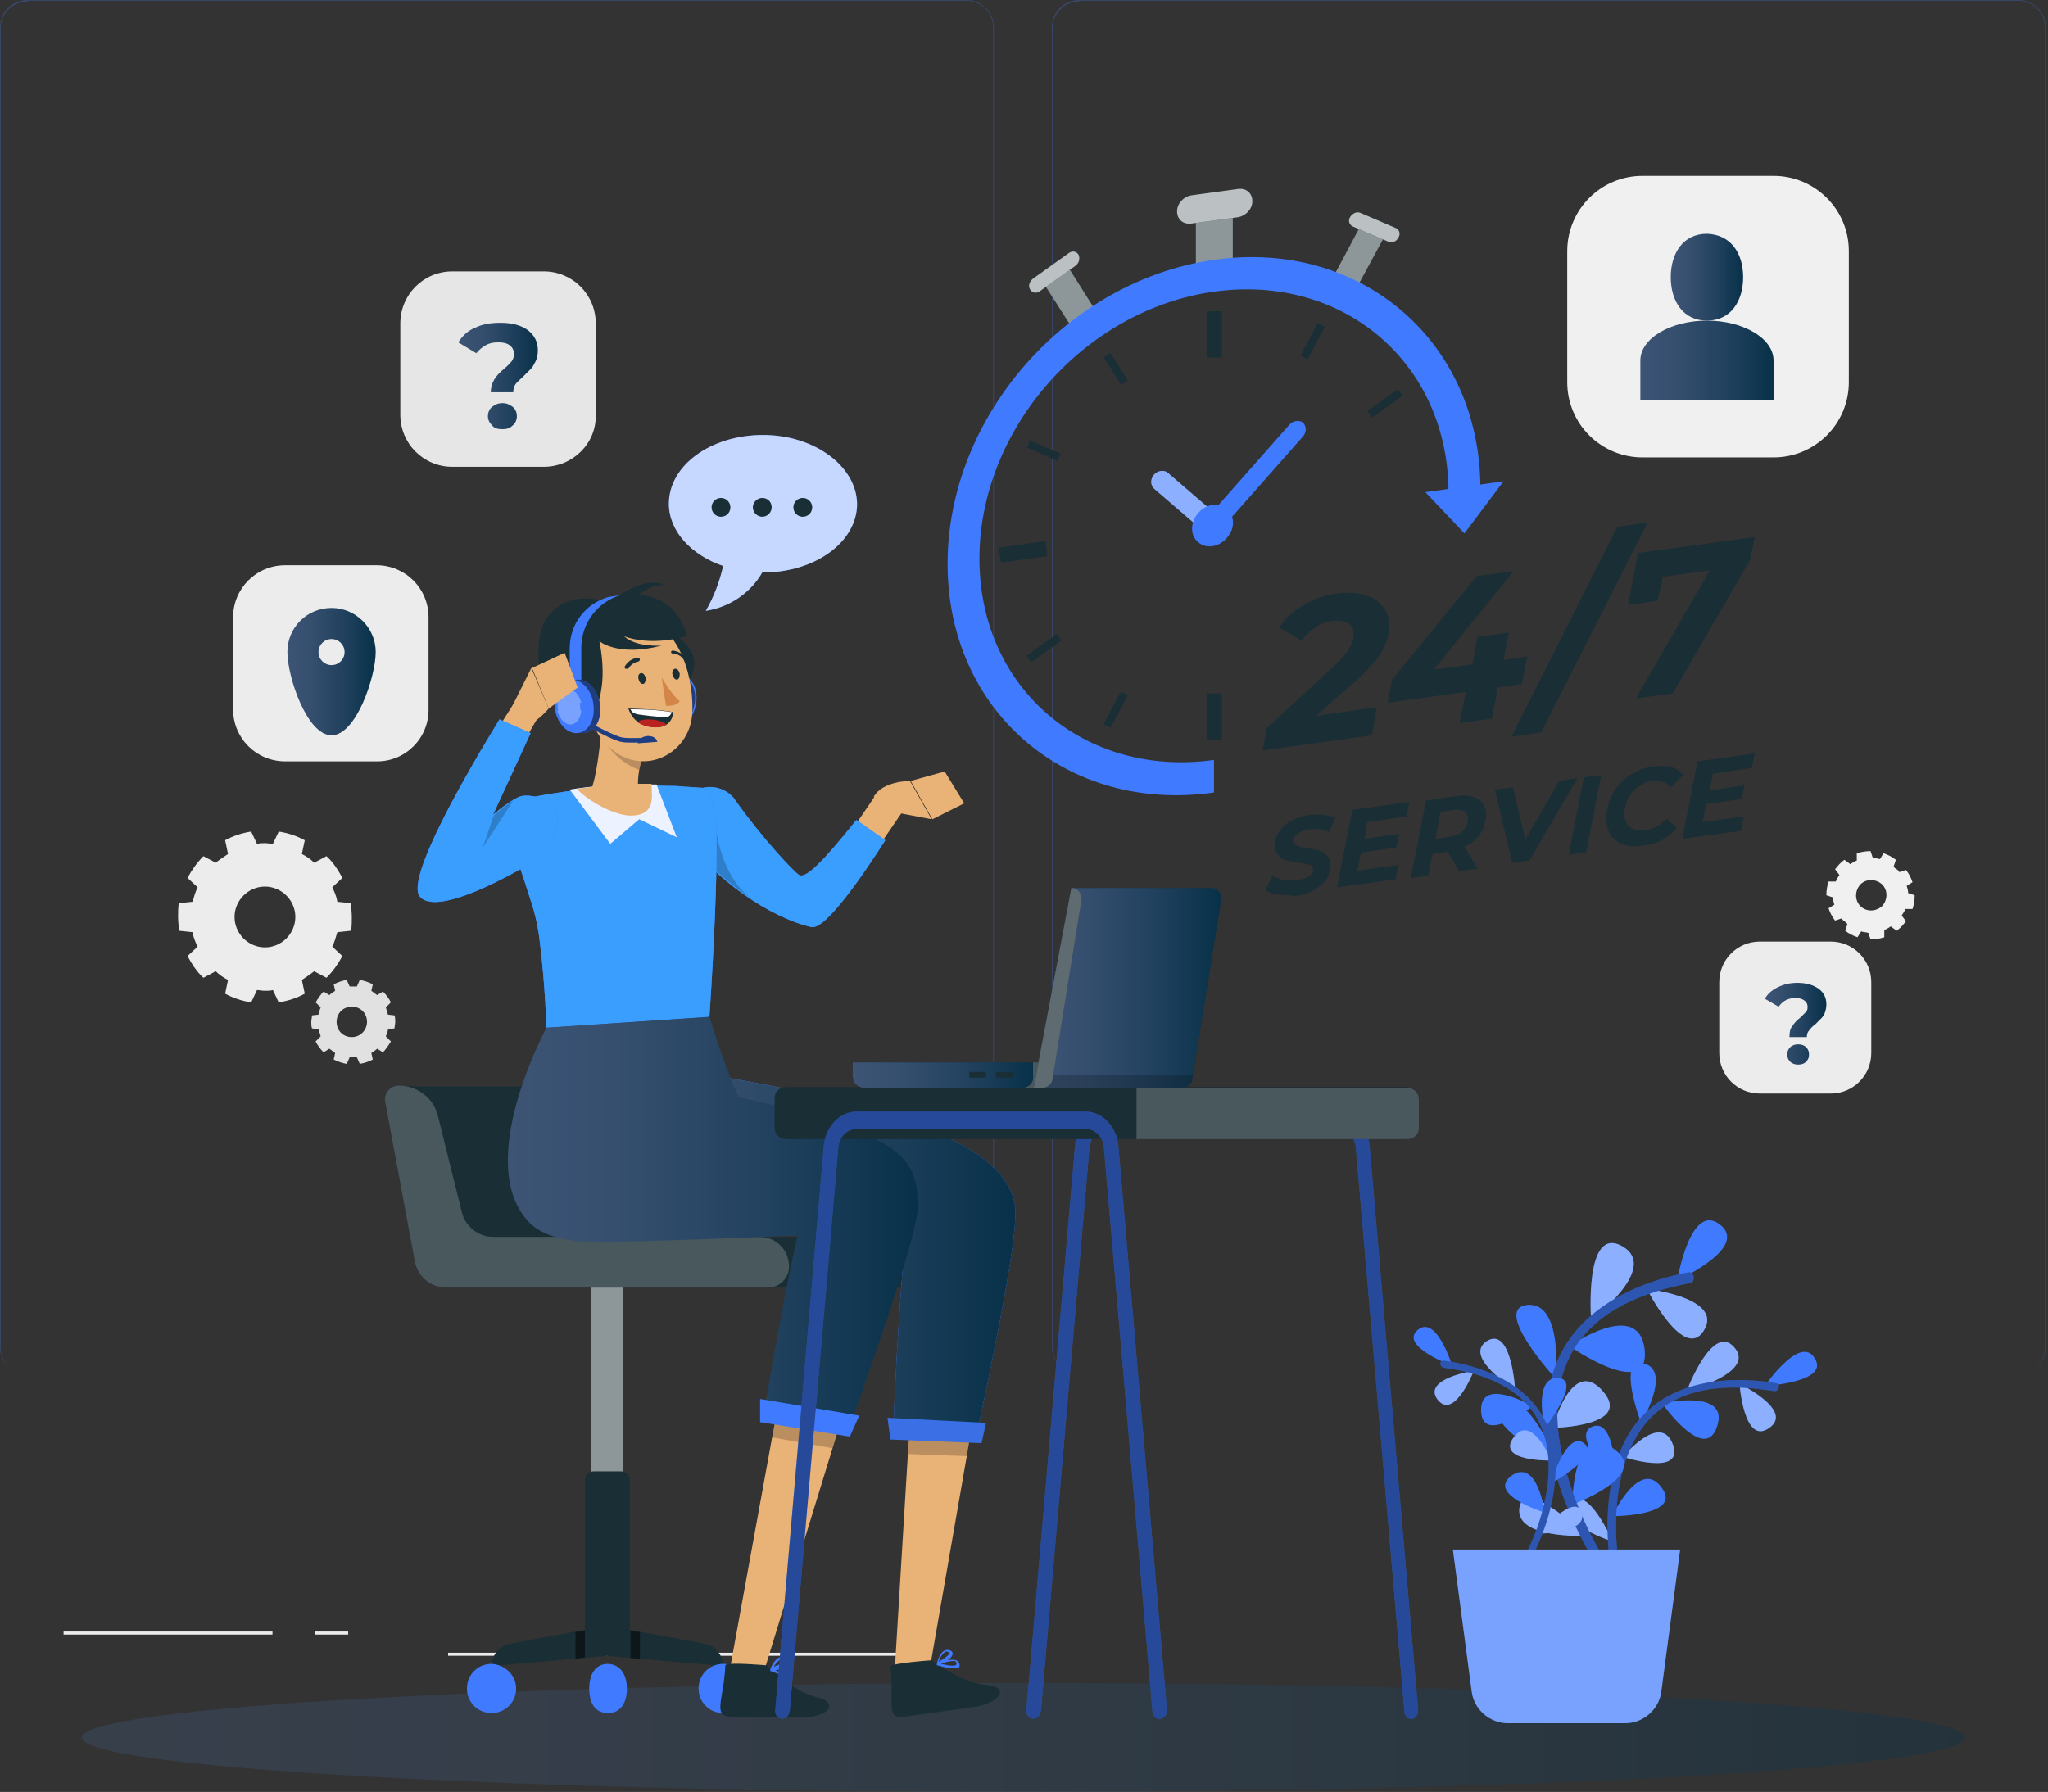 <svg width="697" height="610" viewBox="0 0 697 610" fill="none" xmlns="http://www.w3.org/2000/svg">
<rect x="0" y="0" width="697" height="610" fill="#333333" stroke="none"/>
<path d="M92.736 555.388H21.638V556.419H92.736V555.388Z" fill="#ECECEC"/>
<path d="M118.497 555.388H107.162V556.419H118.497V555.388Z" fill="#ECECEC"/>
<path d="M307.061 562.601H152.5V563.632H307.061V562.601Z" fill="#ECECEC"/>
<path opacity="0.3" d="M328.898 467.848H9.362C4.188 467.848 0 463.659 0 458.486V9.362C0 4.188 4.188 0 9.362 0H328.898C334.071 0 338.259 4.188 338.259 9.362V458.486C338.259 463.659 334.071 467.848 328.898 467.848ZM9.362 0.493C4.435 0.493 0.246 4.435 0.246 9.608V458.732C0.246 463.659 4.188 467.848 9.362 467.848H328.898C333.825 467.848 338.013 463.906 338.013 458.732V9.362C338.013 4.435 334.071 0.246 328.898 0.246H9.362V0.493Z" fill="#407BFF"/>
<path opacity="0.3" d="M686.866 467.848H367.331C362.157 467.848 357.969 463.659 357.969 458.486V9.362C357.969 4.188 362.157 0 367.331 0H686.866C692.04 0 696.228 4.188 696.228 9.362V458.486C696.228 463.659 692.04 467.848 686.866 467.848ZM367.331 0.493C362.403 0.493 358.215 4.435 358.215 9.608V458.732C358.215 463.659 362.157 467.848 367.331 467.848H686.866C691.794 467.848 695.982 463.906 695.982 458.732V9.362C695.982 4.435 692.04 0.246 686.866 0.246H367.331V0.493Z" fill="#407BFF"/>
<path d="M603.595 155.703H559.003C544.96 155.703 533.381 144.37 533.381 130.081V85.489C533.381 71.446 544.713 59.867 559.003 59.867H603.595C617.638 59.867 629.217 71.2 629.217 85.489V130.081C629.217 144.37 617.638 155.703 603.595 155.703Z" fill="#F0F0F0"/>
<path d="M593.247 94.358C593.247 102.488 589.059 109.14 580.929 109.14C572.799 109.14 568.611 102.488 568.611 94.358C568.611 86.228 572.799 79.576 580.929 79.576C589.059 79.823 593.247 86.228 593.247 94.358Z" fill="url(#paint0_linear_601_8635)"/>
<path d="M580.929 136.24H603.595V122.69C603.595 115.299 593.494 109.14 580.929 109.14C568.365 109.14 558.264 115.299 558.264 122.69V136.24H580.929Z" fill="url(#paint1_linear_601_8635)"/>
<path d="M185.02 158.906H153.978C144.123 158.906 136.24 151.022 136.24 141.168V110.126C136.24 100.271 144.123 92.387 153.978 92.387H185.02C194.875 92.387 202.758 100.271 202.758 110.126V141.168C203.005 151.022 194.875 158.906 185.02 158.906Z" fill="#E6E6E6"/>
<path d="M168.267 129.096C169.006 127.864 170.238 126.632 171.716 125.4C172.948 124.415 173.687 123.429 174.18 122.937C174.673 122.198 174.919 121.459 174.919 120.473C174.919 119.241 174.426 118.256 173.441 117.517C172.455 116.778 171.224 116.531 169.499 116.531C168.021 116.531 166.543 116.778 165.311 117.517C164.079 118.256 163.094 118.995 162.108 120.227L155.949 116.531C157.427 114.314 159.152 112.589 161.615 111.604C164.079 110.372 166.789 109.879 170.238 109.879C174.18 109.879 177.136 110.618 179.6 112.343C181.817 114.068 183.049 116.285 183.049 119.241C183.049 120.719 182.803 121.951 182.31 122.937C181.817 123.922 181.325 124.908 180.586 125.647C179.846 126.386 179.107 127.125 178.122 128.11C176.89 129.342 175.905 130.081 175.412 130.82C174.919 131.56 174.673 132.545 174.673 133.53H167.035C167.035 131.806 167.528 130.328 168.267 129.096ZM167.528 144.863C166.543 143.878 166.05 142.892 166.05 141.661C166.05 140.429 166.543 139.197 167.528 138.458C168.514 137.719 169.499 137.226 170.977 137.226C172.455 137.226 173.441 137.719 174.426 138.458C175.412 139.197 175.905 140.429 175.905 141.661C175.905 142.892 175.412 144.124 174.426 144.863C173.441 145.849 172.455 146.095 170.977 146.095C169.499 146.095 168.267 145.849 167.528 144.863Z" fill="url(#paint2_linear_601_8635)"/>
<path d="M623.057 372.258H598.914C591.276 372.258 585.117 366.099 585.117 358.462V334.318C585.117 326.681 591.276 320.521 598.914 320.521H623.057C630.695 320.521 636.854 326.681 636.854 334.318V358.462C636.854 366.099 630.695 372.258 623.057 372.258Z" fill="#ECECEC"/>
<path d="M610 349.346C610.493 348.361 611.478 347.375 612.71 346.39C613.449 345.651 614.188 344.912 614.681 344.419C615.174 343.926 615.174 343.187 615.174 342.694C615.174 341.709 614.681 340.97 613.942 340.477C613.203 339.984 612.217 339.738 610.986 339.738C609.754 339.738 608.768 339.984 607.783 340.477C606.797 340.97 606.058 341.709 605.319 342.694L600.638 339.984C601.624 338.26 603.102 337.028 605.073 336.042C607.044 335.057 609.261 334.564 611.725 334.564C614.681 334.564 617.145 335.303 618.869 336.535C620.594 337.767 621.579 339.492 621.579 341.955C621.579 342.941 621.333 343.926 621.087 344.665C620.84 345.404 620.347 346.143 619.855 346.636C619.362 347.129 618.623 347.868 617.884 348.607C616.898 349.346 616.159 350.085 615.666 350.824C615.174 351.317 614.927 352.056 614.927 353.042H609.015C609.015 351.317 609.261 350.085 610 349.346ZM609.261 361.418C608.522 360.679 608.275 359.94 608.275 358.954C608.275 357.969 608.522 357.23 609.261 356.491C610 355.752 610.986 355.505 611.971 355.505C612.956 355.505 613.942 355.752 614.681 356.491C615.42 357.23 615.666 357.969 615.666 358.954C615.666 359.94 615.42 360.679 614.681 361.418C613.942 362.157 612.956 362.403 611.971 362.403C610.986 362.403 610 362.157 609.261 361.418Z" fill="url(#paint3_linear_601_8635)"/>
<path d="M128.356 259.177H97.068C87.213 259.177 79.329 251.293 79.329 241.438V210.15C79.329 200.295 87.213 192.412 97.068 192.412H128.11C137.964 192.412 145.848 200.295 145.848 210.15V241.192C146.094 251.047 138.211 259.177 128.356 259.177Z" fill="#ECECEC"/>
<path d="M112.835 206.947C104.458 206.947 97.807 213.599 97.807 221.975C97.807 230.351 104.458 250.307 112.835 250.307C121.211 250.307 127.863 230.351 127.863 221.975C127.863 213.599 120.965 206.947 112.835 206.947ZM112.835 226.41C110.371 226.41 108.4 224.439 108.4 221.975C108.4 219.511 110.371 217.54 112.835 217.54C115.299 217.54 117.269 219.511 117.269 221.975C117.269 224.439 115.299 226.41 112.835 226.41Z" fill="url(#paint4_linear_601_8635)"/>
<path d="M119.487 316.826C119.733 315.348 119.733 313.87 119.733 312.145C119.733 310.667 119.487 308.942 119.487 307.464L114.806 306.971C114.56 305.247 113.821 303.522 113.082 302.044L116.531 298.841C115.052 296.131 113.328 293.421 111.111 291.45L106.922 293.668C105.691 292.436 104.212 291.45 102.734 290.711L103.72 286.03C101.01 284.552 98.053 283.567 94.85 283.074L92.88 287.262C92.141 287.262 91.155 287.016 90.169 287.016C89.184 287.016 88.445 287.016 87.46 287.262L85.489 283.074C82.286 283.567 79.329 284.552 76.62 286.03L77.605 290.711C76.127 291.697 74.648 292.682 73.417 293.668L69.228 291.45C67.011 293.668 65.287 296.131 63.809 298.841L67.258 302.044C66.519 303.522 66.026 305.247 65.533 306.971L60.852 307.464C60.606 308.942 60.606 310.421 60.606 312.145C60.606 313.623 60.852 315.348 60.852 316.826L65.533 317.319C65.779 319.043 66.519 320.768 67.258 322.246L63.809 325.449C65.287 328.159 67.011 330.869 69.228 332.84L73.417 330.622C74.648 331.854 76.127 332.84 77.605 333.579L76.62 338.26C79.329 339.738 82.286 340.723 85.489 341.216L87.46 337.028C88.199 337.028 89.184 337.274 90.169 337.274C91.155 337.274 91.894 337.274 92.88 337.028L94.85 341.216C98.053 340.723 101.01 339.738 103.72 338.26L102.734 333.579C104.212 332.593 105.691 331.608 106.922 330.622L111.111 332.84C113.328 330.622 115.052 328.159 116.531 325.449L113.082 322.246C113.821 320.768 114.313 319.043 114.806 317.319L119.487 316.826ZM90.169 322.492C84.503 322.492 79.822 317.811 79.822 312.145C79.822 306.479 84.503 301.798 90.169 301.798C95.836 301.798 100.517 306.479 100.517 312.145C100.517 317.811 95.836 322.492 90.169 322.492Z" fill="#ECECEC"/>
<path d="M134.269 350.085C134.269 349.346 134.515 348.607 134.515 347.868C134.515 347.129 134.515 346.39 134.269 345.651L132.052 345.404C131.805 344.665 131.559 343.68 131.313 342.941L133.037 341.216C132.298 339.738 131.313 338.506 130.327 337.521L128.356 338.753C127.617 338.26 127.124 337.767 126.385 337.274L126.878 335.057C125.4 334.318 123.922 333.825 122.443 333.579L121.458 335.796C120.965 335.796 120.719 335.796 120.226 335.796C119.733 335.796 119.241 335.796 118.994 335.796L118.009 333.579C116.531 333.825 115.053 334.318 113.574 335.057L114.067 337.274C113.328 337.767 112.589 338.26 112.096 338.753L110.125 337.521C109.14 338.506 108.154 339.984 107.415 341.216L109.14 342.941C108.893 343.68 108.401 344.665 108.401 345.404L106.183 345.651C106.183 346.39 105.937 347.129 105.937 347.868C105.937 348.607 105.937 349.346 106.183 350.085L108.401 350.332C108.647 351.071 108.893 352.056 109.14 352.795L107.415 354.52C108.154 355.998 109.14 357.23 110.125 358.215L112.096 356.984C112.835 357.476 113.328 357.969 114.067 358.462L113.574 360.679C115.053 361.418 116.531 361.911 118.009 362.157L118.994 359.94C119.487 359.94 119.733 359.94 120.226 359.94C120.719 359.94 121.212 359.94 121.458 359.94L122.443 362.157C123.922 361.911 125.4 361.418 126.878 360.679L126.385 358.462C127.124 357.969 127.864 357.476 128.356 356.984L130.327 358.215C131.313 357.23 132.298 355.752 133.037 354.52L131.313 352.795C131.559 352.056 132.052 351.071 132.052 350.332L134.269 350.085ZM119.733 353.042C116.777 353.042 114.56 350.824 114.56 347.868C114.56 344.912 116.777 342.694 119.733 342.694C122.69 342.694 124.907 344.912 124.907 347.868C124.907 350.578 122.69 353.042 119.733 353.042Z" fill="#E1E1E1"/>
<path d="M645.477 316.826C646.216 316.333 646.708 315.841 647.201 315.348C647.694 314.855 648.187 314.116 648.679 313.623L647.201 311.652C647.694 310.913 648.187 310.174 648.433 309.435H650.897C651.389 307.957 651.636 306.479 651.636 304.754L649.418 304.015C649.418 303.276 649.172 302.29 648.926 301.551L650.897 300.32C650.404 298.841 649.665 297.363 648.679 296.131L646.462 296.87C646.216 296.624 645.969 296.131 645.477 295.885C644.984 295.639 644.737 295.392 644.491 294.899L645.23 292.682C643.998 291.697 642.52 290.958 641.042 290.465L639.81 292.436C639.071 292.189 638.086 292.189 637.347 291.943L636.607 289.726C635.129 289.726 633.405 289.972 631.926 290.465V292.929C631.187 293.175 630.448 293.668 629.709 294.16L627.738 292.682C626.999 293.175 626.506 293.668 626.014 294.16C625.521 294.653 625.028 295.392 624.535 295.885L626.014 297.856C625.521 298.595 625.028 299.334 624.782 300.073H622.318C621.825 301.551 621.579 303.03 621.579 304.754L623.796 305.493C623.796 306.232 624.043 307.218 624.289 307.957L622.318 309.189C622.811 310.667 623.55 312.145 624.535 313.377L626.753 312.638C626.999 312.884 627.246 313.377 627.738 313.623C627.985 313.87 628.477 314.116 628.724 314.609L627.985 316.826C629.216 317.811 630.695 318.551 632.173 319.043L633.405 317.072C634.144 317.319 635.129 317.319 635.868 317.565L636.607 319.782C638.086 319.782 639.81 319.536 641.288 319.043V316.58C642.027 316.333 642.767 315.841 643.506 315.348L645.477 316.826ZM633.158 308.45C631.187 306.479 631.187 303.276 633.158 301.059C635.129 299.088 638.332 299.088 640.549 301.059C642.52 303.03 642.52 306.232 640.549 308.45C638.332 310.421 635.129 310.421 633.158 308.45Z" fill="#F0F0F0"/>
<path d="M348.277 610C525.26 610 668.733 601.696 668.733 591.453C668.733 581.209 525.26 572.905 348.277 572.905C171.294 572.905 27.821 581.209 27.821 591.453C27.821 601.696 171.294 610 348.277 610Z" fill="url(#paint5_linear_601_8635)" fill-opacity="0.36"/>
<path d="M406.995 97.314V71.446L419.56 69.721V95.59L406.995 97.314Z" fill="#1A2E35"/>
<path d="M364.867 111.604L355.258 96.575L363.388 90.663L372.997 105.937L364.867 111.604Z" fill="#1A2E35"/>
<path d="M453.558 94.605L463.166 76.62L471.296 80.315L461.688 98.054L453.558 94.605Z" fill="#1A2E35"/>
<g opacity="0.5">
<path d="M406.995 97.314V71.446L419.56 69.721V95.59L406.995 97.314Z" fill="white"/>
<path d="M364.867 111.604L355.258 96.575L363.388 90.663L372.997 105.937L364.867 111.604Z" fill="white"/>
<path d="M453.558 94.605L463.166 76.62L471.296 80.315L461.688 98.054L453.558 94.605Z" fill="white"/>
</g>
<path d="M421.531 73.91L405.271 76.127C402.561 76.373 400.59 74.649 400.59 71.939C400.59 69.229 402.807 67.011 405.271 66.519L421.531 64.301C424.241 64.055 426.212 65.78 426.212 68.49C426.212 71.2 423.995 73.417 421.531 73.91Z" fill="#1A2E35"/>
<path d="M366.099 90.416L354.027 99.039C352.795 100.024 351.317 99.778 350.578 98.546C349.839 97.314 350.331 95.836 351.563 94.85L363.635 86.228C364.867 85.242 366.345 85.489 367.084 86.72C367.577 87.952 367.331 89.43 366.099 90.416Z" fill="#1A2E35"/>
<path d="M472.528 82.286L460.456 77.112C459.224 76.62 458.732 75.141 459.471 73.91C460.21 72.678 461.688 71.939 462.92 72.431L474.992 77.605C476.224 78.098 476.716 79.576 475.977 80.808C475.238 82.286 473.76 82.779 472.528 82.286Z" fill="#1A2E35"/>
<path opacity="0.7" d="M421.531 73.91L405.271 76.127C402.561 76.373 400.59 74.649 400.59 71.939C400.59 69.229 402.807 67.011 405.271 66.519L421.531 64.301C424.241 64.055 426.212 65.78 426.212 68.49C426.212 71.2 423.995 73.417 421.531 73.91Z" fill="white"/>
<path opacity="0.7" d="M366.099 90.416L354.027 99.039C352.795 100.024 351.317 99.778 350.578 98.546C349.839 97.314 350.331 95.836 351.563 94.85L363.635 86.228C364.867 85.242 366.345 85.489 367.084 86.72C367.577 87.952 367.331 89.43 366.099 90.416Z" fill="white"/>
<path opacity="0.7" d="M472.528 82.286L460.456 77.112C459.224 76.62 458.732 75.141 459.471 73.91C460.21 72.678 461.688 71.939 462.92 72.431L474.992 77.605C476.224 78.098 476.716 79.576 475.977 80.808C475.238 82.286 473.76 82.779 472.528 82.286Z" fill="white"/>
<path d="M413.155 258.683C369.055 264.843 333.332 234.293 333.332 190.194C333.332 146.094 369.055 105.444 413.155 99.285C457.254 93.126 492.977 123.675 492.977 167.775L503.817 166.296C503.817 116.284 463.167 81.3 413.155 88.445C363.142 95.59 322.492 141.66 322.492 191.918C322.492 242.177 363.142 276.914 413.155 269.77V258.683Z" fill="#407BFF"/>
<path d="M381.482 235.407L375.564 246.49L377.954 247.766L383.872 236.683L381.482 235.407Z" fill="#1A2E35"/>
<path d="M448.495 109.972L442.577 121.055L444.968 122.332L450.886 111.248L448.495 109.972Z" fill="#1A2E35"/>
<path d="M350.609 149.919L349.525 152.402L359.91 156.939L360.995 154.455L350.609 149.919Z" fill="#1A2E35"/>
<path d="M377.921 120.137L375.626 121.579L381.524 130.965L383.819 129.524L377.921 120.137Z" fill="#1A2E35"/>
<path d="M359.735 215.795L349.326 223.263L350.906 225.465L361.315 217.997L359.735 215.795Z" fill="#1A2E35"/>
<path d="M475.774 132.48L465.365 139.949L466.945 142.151L477.354 134.682L475.774 132.48Z" fill="#1A2E35"/>
<path d="M355.796 184.187L339.938 186.417L340.658 191.54L356.517 189.311L355.796 184.187Z" fill="#1A2E35"/>
<path d="M415.865 105.937H410.691V121.704H415.865V105.937Z" fill="#1A2E35"/>
<path d="M415.865 236.018H410.691V251.785H415.865V236.018Z" fill="#1A2E35"/>
<path d="M392.706 161.616C391.475 163.094 391.475 165.065 392.706 166.297L410.445 181.571L415.126 176.151L397.387 160.877C396.155 159.891 393.938 160.138 392.706 161.616Z" fill="#407BFF"/>
<path opacity="0.4" d="M392.706 161.616C391.475 163.094 391.475 165.065 392.706 166.297L410.445 181.571L415.126 176.151L397.387 160.877C396.155 159.891 393.938 160.138 392.706 161.616Z" fill="white"/>
<path d="M511.701 163.833L498.397 181.571L485.093 167.528L511.701 163.833Z" fill="#407BFF"/>
<path d="M447.892 243.655L468.587 240.699L466.862 250.307L429.661 255.481L431.139 247.843L453.559 227.149C456.269 224.685 458.24 222.468 459.225 220.743C460.21 219.019 460.703 217.541 460.703 215.816C460.703 214.091 459.964 212.86 458.732 212.121C457.5 211.381 455.776 211.135 453.312 211.381C451.341 211.628 449.37 212.367 447.646 213.599C445.921 214.831 444.197 216.309 442.965 218.033L435.328 213.599C437.298 210.642 440.009 207.932 443.704 205.961C447.153 203.744 451.095 202.512 455.283 202.02C458.732 201.527 461.689 201.773 464.399 202.512C467.109 203.251 469.08 204.483 470.558 206.454C472.036 208.179 472.775 210.396 472.775 212.86C472.775 215.816 472.036 218.772 470.311 221.729C468.587 224.685 465.63 227.888 461.442 231.83L447.892 243.655Z" fill="#1A2E35"/>
<path d="M517.86 232.815L509.73 234.047L507.759 244.64L496.672 246.119L498.89 235.525L472.282 239.22L473.76 231.337L502.585 196.106L515.15 194.382L488.05 227.888L501.107 226.163L502.832 216.801L513.425 215.323L511.701 224.685L519.831 223.453L517.86 232.815Z" fill="#1A2E35"/>
<path d="M550.38 179.354L560.727 177.875L524.512 249.321L514.411 250.8L550.38 179.354Z" fill="#1A2E35"/>
<path d="M597.189 182.803L595.711 190.44L569.35 236.018L556.785 237.742L581.915 194.136L565.901 196.353L564.176 204.483L554.075 205.961L557.525 188.223L597.189 182.803Z" fill="#1A2E35"/>
<path d="M435.081 304.507C433.11 304.261 431.632 303.768 430.647 303.029L433.11 298.102C434.342 298.841 435.574 299.334 437.052 299.58C438.53 299.826 440.009 299.826 441.487 299.58C443.211 299.334 444.443 298.841 445.429 298.348C446.414 297.609 446.907 296.87 446.907 295.885C446.907 295.145 446.414 294.653 445.675 294.406C444.936 294.16 443.704 293.914 441.98 293.667C440.255 293.421 439.023 293.175 437.791 292.928C436.806 292.682 435.82 292.189 435.081 291.204C434.342 290.465 433.849 289.233 433.849 287.755C433.849 286.03 434.342 284.305 435.328 283.074C436.313 281.595 437.545 280.364 439.516 279.378C441.24 278.393 443.458 277.654 445.675 277.407C447.4 277.161 449.124 277.161 450.602 277.407C452.08 277.654 453.559 277.9 454.544 278.393L452.327 283.32C451.341 282.827 450.356 282.334 449.124 282.334C447.892 282.088 446.66 282.088 445.429 282.334C443.704 282.581 442.472 283.074 441.487 283.813C440.501 284.552 440.009 285.291 440.009 286.276C440.009 286.769 440.255 287.262 440.748 287.508C441.24 287.755 441.733 288.001 442.226 288.247C442.965 288.494 443.704 288.494 444.936 288.74C446.66 288.986 447.892 289.233 448.878 289.479C449.863 289.725 450.849 290.218 451.588 291.204C452.327 291.943 452.82 293.175 452.82 294.406C452.82 296.131 452.327 297.856 451.341 299.334C450.356 300.812 448.878 302.044 447.153 303.029C445.429 304.015 443.211 304.754 440.994 305C438.777 304.754 437.052 304.754 435.081 304.507Z" fill="#1A2E35"/>
<path d="M465.384 279.871L464.399 285.538L476.224 283.813L475.239 288.494L463.167 290.218L461.935 296.378L475.978 294.407L474.992 299.334L455.037 302.044L460.211 275.683L479.673 272.973L478.688 277.9L465.384 279.871Z" fill="#1A2E35"/>
<path d="M503.817 283.812C502.585 285.783 500.614 287.262 498.397 288.247L502.832 295.638L496.673 296.623L492.731 289.972L487.557 290.711L486.079 298.102L480.166 298.841L485.34 272.48L495.687 271.001C498.89 270.509 501.353 271.001 503.078 271.987C504.803 273.219 505.788 274.943 505.788 277.407C505.542 279.624 505.049 281.841 503.817 283.812ZM497.904 282.827C498.89 281.841 499.629 280.363 499.629 278.639C499.629 277.407 499.136 276.668 498.397 276.175C497.658 275.682 496.426 275.436 494.948 275.682L490.267 276.421L488.542 285.537L493.716 284.798C495.441 284.551 496.919 283.812 497.904 282.827Z" fill="#1A2E35"/>
<path d="M536.83 264.843L520.57 292.928L514.657 293.667L508.744 268.784L514.903 268.045L519.091 285.784L530.671 265.828L536.83 264.843Z" fill="#1A2E35"/>
<path d="M539.047 264.596L544.96 263.857L539.787 290.218L533.874 290.957L539.047 264.596Z" fill="#1A2E35"/>
<path d="M552.597 287.508C550.626 286.769 549.148 285.783 548.163 284.305C547.177 282.827 546.685 280.856 546.685 278.639C546.685 275.683 547.424 272.972 548.655 270.509C549.887 268.045 551.858 265.828 554.322 264.103C556.786 262.379 559.496 261.393 562.698 260.901C564.916 260.654 567.133 260.654 568.857 261.147C570.582 261.64 572.06 262.625 572.799 263.857L568.611 268.045C567.133 266.321 565.162 265.582 562.452 265.828C560.481 266.074 559.003 266.813 557.525 267.799C556.046 268.784 555.061 270.262 554.076 271.987C553.336 273.712 552.844 275.436 552.844 277.161C552.844 279.132 553.583 280.61 554.815 281.595C556.046 282.581 557.771 282.827 560.235 282.581C562.945 282.088 565.162 280.856 567.133 278.639L570.582 281.842C568.118 285.044 564.423 287.262 559.742 287.754C556.786 288.247 554.568 288.247 552.597 287.508Z" fill="#1A2E35"/>
<path d="M582.9 263.364L581.915 269.03L593.74 267.306L592.755 271.987L580.683 273.711L579.451 279.871L593.494 277.9L592.509 282.827L572.553 285.537L577.727 259.176L597.19 256.466L596.204 261.393L582.9 263.364Z" fill="#1A2E35"/>
<path d="M443.458 143.878C442.226 142.892 440.009 143.139 438.777 144.617L414.633 171.963C412.169 171.471 409.706 172.456 407.735 174.673C405.025 177.876 405.025 182.311 407.735 184.528C410.445 186.992 414.879 186.252 417.589 183.05C419.56 180.832 420.053 178.122 419.314 175.905L443.458 148.559C444.689 147.08 444.689 145.109 443.458 143.878Z" fill="#407BFF"/>
<path d="M259.669 148.066C241.931 148.066 227.642 158.413 227.642 171.47C227.642 180.832 235.279 188.962 246.119 192.658C244.887 198.078 242.916 203.251 240.206 207.932C248.336 206.701 255.481 201.773 259.423 194.875H259.669C277.407 194.875 291.697 184.528 291.697 171.47C291.45 158.659 277.161 148.066 259.669 148.066Z" fill="#407BFF"/>
<path opacity="0.7" d="M259.669 148.066C241.931 148.066 227.642 158.413 227.642 171.47C227.642 180.832 235.279 188.962 246.119 192.658C244.887 198.078 242.916 203.251 240.206 207.932C248.336 206.701 255.481 201.773 259.423 194.875H259.669C277.407 194.875 291.697 184.528 291.697 171.47C291.45 158.659 277.161 148.066 259.669 148.066Z" fill="white"/>
<path d="M245.38 175.905C247.149 175.905 248.583 174.471 248.583 172.702C248.583 170.933 247.149 169.499 245.38 169.499C243.611 169.499 242.177 170.933 242.177 172.702C242.177 174.471 243.611 175.905 245.38 175.905Z" fill="#1A2E35"/>
<path d="M262.625 172.702C262.625 174.427 261.147 175.905 259.422 175.905C257.698 175.905 256.22 174.427 256.22 172.702C256.22 170.977 257.698 169.499 259.422 169.499C261.147 169.499 262.625 170.731 262.625 172.702Z" fill="#1A2E35"/>
<path d="M273.219 175.905C274.988 175.905 276.422 174.471 276.422 172.702C276.422 170.933 274.988 169.499 273.219 169.499C271.451 169.499 270.017 170.933 270.017 172.702C270.017 174.471 271.451 175.905 273.219 175.905Z" fill="#1A2E35"/>
<path d="M212.12 434.588H201.28V506.034H212.12V434.588Z" fill="#1A2E35"/>
<path opacity="0.5" d="M212.12 434.588H201.28V506.034H212.12V434.588Z" fill="white"/>
<path d="M239.713 559.495L214.338 554.814V503.816C214.338 502.338 213.106 500.86 211.381 500.86H202.019C200.541 500.86 199.063 502.091 199.063 503.816V554.814L173.687 559.495C169.992 560.234 167.282 563.436 167.282 567.132L206.7 563.683L246.119 567.132C246.119 563.436 243.409 560.234 239.713 559.495Z" fill="#1A2E35"/>
<path d="M175.658 574.77C175.658 579.45 171.963 583.146 167.282 583.146C162.601 583.146 158.906 579.45 158.906 574.77C158.906 570.089 162.601 566.393 167.282 566.393C171.963 566.639 175.658 570.335 175.658 574.77Z" fill="#407BFF"/>
<path d="M254.495 574.77C254.495 579.45 250.8 583.146 246.119 583.146C241.438 583.146 237.742 579.45 237.742 574.77C237.742 570.089 241.438 566.393 246.119 566.393C250.8 566.393 254.495 570.335 254.495 574.77Z" fill="#407BFF"/>
<path d="M213.352 574.77C213.352 579.45 211.381 583.146 206.947 583.146C202.266 583.146 200.541 579.45 200.541 574.77C200.541 570.089 202.512 566.393 206.947 566.393C211.381 566.639 213.352 570.335 213.352 574.77Z" fill="#407BFF"/>
<g opacity="0.5">
<path d="M214.584 555.06V564.422L217.787 564.668V555.553L214.584 555.06Z" fill="black"/>
<path d="M195.86 555.553V564.668L199.063 564.176V555.06L195.86 555.553Z" fill="black"/>
</g>
<path d="M135.747 369.548C132.791 369.548 130.574 372.258 131.066 374.968L141.167 429.415C142.153 434.588 146.587 438.284 151.761 438.284H201.28H261.394H310.913C314.855 438.284 318.058 435.081 318.058 431.139C318.058 425.473 313.623 421.038 307.957 421.038H258.437H217.294C212.367 421.038 207.932 417.589 206.947 412.908L198.817 380.142C197.339 373.982 191.672 369.794 185.513 369.794H135.747V369.548Z" fill="#1A2E35"/>
<path d="M157.181 412.662L149.051 379.895C147.573 373.736 141.906 369.548 135.747 369.548C132.791 369.548 130.574 372.258 131.066 374.968L141.167 429.415C142.153 434.588 146.587 438.284 151.761 438.284H261.394C265.335 438.284 268.538 435.081 268.538 431.139C268.538 425.473 264.104 421.038 258.437 421.038H167.775C162.847 421.038 158.413 417.589 157.181 412.662Z" fill="#1A2E35"/>
<path opacity="0.2" d="M157.181 412.662L149.051 379.895C147.573 373.736 141.906 369.548 135.747 369.548C132.791 369.548 130.574 372.258 131.066 374.968L141.167 429.415C142.153 434.588 146.587 438.284 151.761 438.284H261.394C265.335 438.284 268.538 435.081 268.538 431.139C268.538 425.473 264.104 421.038 258.437 421.038H167.775C162.847 421.038 158.413 417.589 157.181 412.662Z" fill="white"/>
<path d="M549.887 504.803C549.887 504.803 550.133 482.63 542.003 485.586C534.119 488.542 549.887 504.803 549.887 504.803Z" fill="#407BFF"/>
<path d="M558.51 484.355C558.51 484.355 569.103 466.616 559.495 464.153C549.887 461.689 558.51 484.355 558.51 484.355Z" fill="#407BFF"/>
<path d="M600.638 471.79C600.638 471.79 622.811 470.558 617.637 462.428C612.71 454.052 600.638 471.79 600.638 471.79Z" fill="#407BFF"/>
<path d="M565.654 477.703C565.654 477.703 588.813 472.529 584.378 485.586C580.19 498.397 565.654 477.703 565.654 477.703Z" fill="#407BFF"/>
<path d="M548.901 524.758C548.901 524.758 540.032 504.803 535.105 511.947C529.931 518.846 548.901 524.758 548.901 524.758Z" fill="#407BFF"/>
<path d="M574.031 473.514C574.031 473.514 597.682 467.355 590.291 458.732C582.9 449.863 574.031 473.514 574.031 473.514Z" fill="#407BFF"/>
<path d="M592.015 471.051C592.015 471.051 610.739 480.166 602.116 486.079C593.494 492.238 592.015 471.051 592.015 471.051Z" fill="#407BFF"/>
<path d="M552.351 495.933C552.351 495.933 565.162 480.412 569.35 491.745C573.292 502.831 552.351 495.933 552.351 495.933Z" fill="#407BFF"/>
<g opacity="0.4">
<path d="M548.901 524.758C548.901 524.758 540.032 504.803 535.105 511.947C529.931 518.846 548.901 524.758 548.901 524.758Z" fill="white"/>
<path d="M574.031 473.514C574.031 473.514 597.682 467.355 590.291 458.732C582.9 449.863 574.031 473.514 574.031 473.514Z" fill="white"/>
<path d="M592.015 471.051C592.015 471.051 610.739 480.166 602.116 486.079C593.494 492.238 592.015 471.051 592.015 471.051Z" fill="white"/>
<path d="M552.351 495.933C552.351 495.933 565.162 480.412 569.35 491.745C573.292 502.831 552.351 495.933 552.351 495.933Z" fill="white"/>
</g>
<path d="M548.655 516.135C548.655 516.135 558.017 496.179 565.408 506.28C573.045 516.135 548.655 516.135 548.655 516.135Z" fill="#407BFF"/>
<path d="M548.901 536.83C546.191 524.265 546.438 509.976 550.133 497.658C557.771 472.775 580.929 467.109 604.334 470.804C606.305 471.051 605.319 474.007 603.595 473.514C591.03 471.543 576.987 471.297 566.147 478.934C558.263 484.354 554.075 492.977 551.858 502.093C549.394 512.933 549.394 525.005 551.611 536.091C552.104 538.062 549.394 538.801 548.901 536.83Z" fill="#407BFF"/>
<g opacity="0.3">
<path d="M548.901 536.83C546.191 524.265 546.438 509.976 550.133 497.658C557.771 472.775 580.929 467.109 604.334 470.804C606.305 471.051 605.319 474.007 603.595 473.514C591.03 471.543 576.987 471.297 566.147 478.934C558.263 484.354 554.075 492.977 551.858 502.093C549.394 512.933 549.394 525.005 551.611 536.091C552.104 538.062 549.394 538.801 548.901 536.83Z" fill="black"/>
</g>
<path d="M530.424 498.15C530.424 498.15 518.845 471.05 511.208 478.195C503.817 485.093 530.424 498.15 530.424 498.15Z" fill="#407BFF"/>
<path d="M529.439 469.326C529.439 469.326 532.149 443.211 519.831 444.197C507.512 445.428 529.439 469.326 529.439 469.326Z" fill="#407BFF"/>
<path d="M570.828 435.82C570.828 435.82 595.465 424.734 585.364 416.85C575.263 408.966 570.828 435.82 570.828 435.82Z" fill="#407BFF"/>
<path d="M534.12 458.239C534.12 458.239 557.771 441.733 559.742 459.471C561.466 477.209 534.12 458.239 534.12 458.239Z" fill="#407BFF"/>
<path d="M539.786 522.787C539.786 522.787 518.845 502.338 517.12 513.178C515.395 524.019 539.786 522.787 539.786 522.787Z" fill="#407BFF"/>
<path d="M541.51 449.37C541.51 449.37 565.161 431.631 552.104 424.24C539.046 416.85 541.51 449.37 541.51 449.37Z" fill="#407BFF"/>
<path d="M560.48 438.776C560.48 438.776 586.595 441.732 579.943 452.819C573.291 463.905 560.48 438.776 560.48 438.776Z" fill="#407BFF"/>
<path d="M528.453 486.078C528.453 486.078 534.858 461.442 545.452 473.513C556.046 485.585 528.453 486.078 528.453 486.078Z" fill="#407BFF"/>
<g opacity="0.4">
<path d="M539.786 522.787C539.786 522.787 518.845 502.338 517.12 513.178C515.395 524.019 539.786 522.787 539.786 522.787Z" fill="white"/>
<path d="M541.51 449.37C541.51 449.37 565.161 431.631 552.104 424.24C539.046 416.85 541.51 449.37 541.51 449.37Z" fill="white"/>
<path d="M560.48 438.776C560.48 438.776 586.595 441.732 579.943 452.819C573.291 463.905 560.48 438.776 560.48 438.776Z" fill="white"/>
<path d="M528.453 486.078C528.453 486.078 534.858 461.442 545.452 473.513C556.046 485.585 528.453 486.078 528.453 486.078Z" fill="white"/>
</g>
<path d="M535.105 512.193C535.105 512.193 535.105 483.861 548.901 492.977C562.698 502.092 535.105 512.193 535.105 512.193Z" fill="#407BFF"/>
<path d="M546.438 537.569C536.83 523.28 529.192 506.034 526.975 489.528C522.541 456.022 545.699 438.776 574.524 433.11C576.741 432.617 577.234 436.559 575.016 436.805C559.742 439.762 543.728 445.675 535.352 459.717C529.439 469.818 528.946 482.137 531.41 494.209C534.366 508.498 540.772 523.28 549.148 535.598C550.626 537.569 547.916 539.786 546.438 537.569Z" fill="#407BFF"/>
<g opacity="0.3">
<path d="M546.438 537.569C536.83 523.28 529.192 506.034 526.975 489.528C522.541 456.022 545.699 438.776 574.524 433.11C576.741 432.617 577.234 436.559 575.016 436.805C559.742 439.762 543.728 445.675 535.352 459.717C529.439 469.818 528.946 482.137 531.41 494.209C534.366 508.498 540.772 523.28 549.148 535.598C550.626 537.569 547.916 539.786 546.438 537.569Z" fill="black"/>
</g>
<path d="M527.714 505.049C527.714 505.049 533.134 486.818 539.047 491.253C544.96 495.687 527.714 505.049 527.714 505.049Z" fill="#407BFF"/>
<path d="M525.743 486.079C525.743 486.079 521.555 468.833 530.178 469.08C538.801 469.572 525.743 486.079 525.743 486.079Z" fill="#407BFF"/>
<path d="M494.209 464.891C494.209 464.891 476.224 458.24 482.383 452.82C488.789 447.153 494.209 464.891 494.209 464.891Z" fill="#407BFF"/>
<path d="M521.555 478.688C521.555 478.688 503.817 468.34 504.063 480.166C504.309 492.238 521.555 478.688 521.555 478.688Z" fill="#407BFF"/>
<path d="M523.526 522.048C523.526 522.048 536.091 507.759 538.308 514.904C540.525 522.048 523.526 522.048 523.526 522.048Z" fill="#407BFF"/>
<path d="M515.642 473.021C515.642 473.021 497.658 461.935 506.034 456.515C514.411 451.341 515.642 473.021 515.642 473.021Z" fill="#407BFF"/>
<path d="M501.6 466.616C501.6 466.616 483.861 469.326 489.281 476.471C494.948 483.615 501.6 466.616 501.6 466.616Z" fill="#407BFF"/>
<path d="M527.961 497.165C527.961 497.165 521.309 480.905 515.15 489.282C508.991 497.658 527.961 497.165 527.961 497.165Z" fill="#407BFF"/>
<g opacity="0.4">
<path d="M523.526 522.048C523.526 522.048 536.091 507.759 538.308 514.904C540.525 522.048 523.526 522.048 523.526 522.048Z" fill="white"/>
<path d="M515.642 473.021C515.642 473.021 497.658 461.935 506.034 456.515C514.411 451.341 515.642 473.021 515.642 473.021Z" fill="white"/>
<path d="M501.6 466.616C501.6 466.616 483.861 469.326 489.281 476.471C494.948 483.615 501.6 466.616 501.6 466.616Z" fill="white"/>
<path d="M527.961 497.165C527.961 497.165 521.309 480.905 515.15 489.282C508.991 497.658 527.961 497.165 527.961 497.165Z" fill="white"/>
</g>
<path d="M525.743 514.904C525.743 514.904 523.28 496.18 514.411 502.339C505.788 508.744 525.743 514.904 525.743 514.904Z" fill="#407BFF"/>
<path d="M520.323 531.903C525.744 522.294 529.439 510.469 529.439 499.382C529.439 476.963 511.947 466.123 491.499 463.167C489.774 462.92 489.774 465.384 491.499 465.63C502.339 467.109 513.918 470.558 521.063 479.673C525.99 486.079 527.468 494.455 526.975 502.585C526.236 512.193 523.033 522.294 518.353 530.671C517.367 532.149 519.584 533.381 520.323 531.903Z" fill="#407BFF"/>
<g opacity="0.3">
<path d="M520.323 531.903C525.744 522.294 529.439 510.469 529.439 499.382C529.439 476.963 511.947 466.123 491.499 463.167C489.774 462.92 489.774 465.384 491.499 465.63C502.339 467.109 513.918 470.558 521.063 479.673C525.99 486.079 527.468 494.455 526.975 502.585C526.236 512.193 523.033 522.294 518.353 530.671C517.367 532.149 519.584 533.381 520.323 531.903Z" fill="black"/>
</g>
<path d="M571.814 527.468L565.408 575.756C564.669 581.915 559.249 586.596 553.09 586.596H513.179C507.019 586.596 501.599 581.915 500.86 575.756L494.455 527.468H571.814Z" fill="#407BFF"/>
<path opacity="0.3" d="M571.814 527.468L565.408 575.756C564.669 581.915 559.249 586.596 553.09 586.596H513.179C507.019 586.596 501.599 581.915 500.86 575.756L494.455 527.468H571.814Z" fill="white"/>
<path d="M224.438 213.845C224.438 213.845 242.423 219.265 234.047 232.569L226.163 221.236L224.438 213.845Z" fill="#1A2E35"/>
<path d="M289.725 282.827L297.609 271.248L305.493 273.712L306.725 276.914L297.116 290.957L289.725 282.827Z" fill="#E9B276"/>
<path d="M301.305 286.03C293.421 298.349 280.856 316.58 276.175 315.594C262.132 312.391 242.916 299.334 233.061 284.552C229.859 280.117 230.844 273.712 235.032 270.263C239.467 266.567 246.119 267.306 249.814 271.741C250.061 271.987 250.061 272.234 250.307 272.48C259.176 285.045 270.262 296.87 271.987 297.856C274.204 299.088 279.624 293.914 291.45 279.132L301.305 286.03Z" fill="#407BFF"/>
<path d="M301.305 286.03C293.421 298.349 280.856 316.58 276.175 315.594C262.132 312.391 242.916 299.334 233.061 284.552C229.859 280.117 230.844 273.712 235.032 270.263C239.467 266.567 246.119 267.306 249.814 271.741C250.061 271.987 250.061 272.234 250.307 272.48C259.176 285.045 270.262 296.87 271.987 297.856C274.204 299.088 279.624 293.914 291.45 279.132L301.305 286.03Z" fill="#399EFD"/>
<path d="M301.551 275.929L317.072 278.886L309.681 265.828C309.681 265.828 300.319 265.828 297.363 271.248L301.551 275.929Z" fill="#E9B276"/>
<path opacity="0.2" d="M256.22 306.232C244.887 298.595 243.409 280.364 243.409 280.364L237.003 277.407L234.047 285.537C239.713 293.421 247.843 300.812 256.22 306.232Z" fill="black"/>
<path d="M328.159 273.466L321.507 262.625L309.927 265.828L317.318 278.886L328.159 273.466Z" fill="#E9B276"/>
<path d="M241.438 346.143L186.005 349.838C186.005 349.838 185.513 335.056 183.788 321.26C183.295 316.579 182.31 311.652 180.832 307.217C179.354 302.536 177.629 297.116 175.412 290.957C175.165 290.218 174.919 289.479 174.426 288.74C173.687 286.769 172.948 284.798 172.209 282.827C170.731 278.639 172.702 273.958 176.89 272.233C177.383 271.987 177.629 271.987 178.122 271.987C181.571 271.248 185.266 270.509 188.715 270.016L191.918 269.523C200.295 268.291 208.671 267.552 217.047 267.306C221.482 267.306 225.917 267.552 230.105 267.552L233.308 267.799C237.496 268.045 240.452 268.291 240.452 268.291C240.452 268.291 242.177 268.538 243.409 278.392C243.409 278.885 243.409 279.378 243.655 279.871C243.901 281.841 243.901 284.551 243.901 287.508C243.901 299.58 243.162 320.521 241.438 346.143Z" fill="#407BFF"/>
<path d="M241.438 346.143L186.005 349.838C186.005 349.838 185.513 335.056 183.788 321.26C183.295 316.579 182.31 311.652 180.832 307.217C179.354 302.536 177.629 297.116 175.412 290.957C175.165 290.218 174.919 289.479 174.426 288.74C173.687 286.769 172.948 284.798 172.209 282.827C170.731 278.639 172.702 273.958 176.89 272.233C177.383 271.987 177.629 271.987 178.122 271.987C181.571 271.248 185.266 270.509 188.715 270.016L191.918 269.523C200.295 268.291 208.671 267.552 217.047 267.306C221.482 267.306 225.917 267.552 230.105 267.552L233.308 267.799C237.496 268.045 240.452 268.291 240.452 268.291C240.452 268.291 242.177 268.538 243.409 278.392C243.409 278.885 243.409 279.378 243.655 279.871C243.901 281.841 243.901 284.551 243.901 287.508C243.901 299.58 243.162 320.521 241.438 346.143Z" fill="#399EFD"/>
<path d="M193.889 268.785L207.686 287.262L217.54 278.886L230.351 285.045L223.453 267.06C221.236 267.06 219.018 267.06 217.047 267.06C209.164 267.06 201.526 267.553 193.889 268.785Z" fill="#407BFF"/>
<path opacity="0.9" d="M193.889 268.785L207.686 287.262L217.54 278.886L230.351 285.045L223.453 267.06C221.236 267.06 219.018 267.06 217.047 267.06C209.164 267.06 201.526 267.553 193.889 268.785Z" fill="white"/>
<path d="M316.333 568.611H304.507L309.927 479.427H331.854L316.333 568.611Z" fill="#E9B276"/>
<path d="M303.029 567.379C302.783 566.148 317.072 565.162 317.072 565.162C317.072 565.162 326.926 572.799 335.549 573.539C344.172 574.278 340.23 579.944 330.868 581.176L307.71 584.379C301.058 585.364 304.507 579.205 303.029 567.379Z" fill="#1A2E35"/>
<path d="M324.217 567.872C322.492 567.872 320.768 567.379 319.043 566.887H318.797V566.64C318.797 566.394 319.536 562.945 321.26 561.959C321.753 561.713 322.492 561.467 322.985 561.713C323.97 561.959 324.217 562.452 324.217 562.945C324.217 563.684 323.478 564.423 322.492 565.162C323.478 564.916 324.463 564.916 325.449 565.162C325.941 565.408 326.188 565.655 326.434 566.147C326.68 566.64 326.68 567.379 326.188 567.872C325.695 567.872 324.956 567.872 324.217 567.872ZM320.275 566.394C322.492 566.887 324.956 567.379 325.449 566.64C325.695 566.394 325.449 566.394 325.449 565.901C325.449 565.655 325.202 565.655 324.956 565.408C323.478 565.408 321.753 565.655 320.275 566.394ZM322.246 562.206C321.999 562.206 321.753 562.206 321.507 562.452C320.521 563.191 319.782 564.423 319.536 565.655C321.26 564.669 323.231 563.191 323.231 562.698C323.231 562.698 322.985 562.452 322.738 562.452C322.738 562.206 322.492 562.206 322.246 562.206Z" fill="#407BFF"/>
<path opacity="0.2" d="M308.942 494.948L329.144 495.687L331.854 479.427H309.927L308.942 494.948Z" fill="black"/>
<path d="M259.669 570.089L248.336 568.611L266.321 469.819L288.493 476.224L259.669 570.089Z" fill="#E9B276"/>
<path d="M246.858 566.887C246.858 565.655 260.901 566.887 260.901 566.887C260.901 566.887 269.523 575.756 277.9 577.727C286.276 579.698 281.595 584.871 272.233 584.625L249.075 584.378C242.177 584.378 246.365 578.712 246.858 566.887Z" fill="#1A2E35"/>
<path d="M268.292 570.582C266.321 570.335 264.35 569.596 262.379 568.857H262.133C262.133 568.857 262.133 568.857 262.133 568.611V568.364C262.133 568.118 263.364 564.915 265.335 564.176C265.828 563.93 266.567 563.93 267.06 564.176C267.799 564.669 268.045 565.162 268.045 565.408C268.045 566.147 267.06 566.886 266.074 567.379C267.06 567.379 268.045 567.379 269.031 567.872C269.524 568.118 269.77 568.364 269.77 568.857C270.016 569.35 269.77 570.089 269.277 570.335C269.277 570.582 268.784 570.582 268.292 570.582ZM263.857 568.611C265.828 569.35 268.292 570.335 268.784 569.596C269.031 569.596 269.031 569.35 268.784 568.857C268.784 568.611 268.538 568.611 268.538 568.364C267.06 568.118 265.582 568.118 263.857 568.611ZM266.321 564.669C266.074 564.669 266.074 564.669 265.828 564.669C264.843 565.408 263.857 566.394 263.364 567.379C265.335 566.64 267.306 565.654 267.306 564.915C267.306 564.915 267.06 564.669 266.814 564.423C266.814 564.669 266.567 564.669 266.321 564.669Z" fill="#407BFF"/>
<path opacity="0.2" d="M288.493 476.224L266.32 469.819L262.625 489.281L283.32 492.977L288.493 476.224Z" fill="black"/>
<path d="M304.015 487.064L332.347 488.542C339.491 455.037 346.882 418.328 345.404 410.198C342.694 394.677 321.506 378.91 239.96 365.606L201.773 422.763C201.773 422.763 257.451 420.053 308.203 420.053C308.203 420.053 305.246 451.834 304.015 487.064Z" fill="#407BFF"/>
<path d="M304.015 487.064L332.347 488.542C339.491 455.037 346.882 418.328 345.404 410.198C342.694 394.677 321.506 378.91 239.96 365.606L201.773 422.763C201.773 422.763 257.451 420.053 308.203 420.053C308.203 420.053 305.246 451.834 304.015 487.064Z" fill="url(#paint6_linear_601_8635)"/>
<path d="M302.044 482.63L303.029 490.021L334.071 491.252L335.549 484.354L302.044 482.63Z" fill="#407BFF"/>
<path d="M221.728 266.813C220.004 266.813 218.526 266.813 217.047 266.813C210.149 267.06 203.251 267.553 196.353 268.538C199.309 271.987 208.671 277.654 214.83 277.654C223.453 277.407 221.728 271.002 221.728 266.813Z" fill="#E9B276"/>
<path d="M259.915 481.397L288.986 486.078C300.812 453.065 312.638 418.081 312.391 410.198C311.898 394.43 308.449 386.3 251.539 373.489C251.539 373.489 248.583 369.055 241.438 346.143L186.006 349.838C186.006 349.838 160.63 396.401 180.339 416.357C184.774 420.791 193.15 422.762 202.02 422.762C202.02 422.762 221.975 422.762 271.495 420.545C271.248 420.545 265.335 448.631 259.915 481.397Z" fill="url(#paint7_linear_601_8635)"/>
<path d="M258.683 476.224L292.435 481.89L289.233 489.035L258.683 484.108V476.224Z" fill="#407BFF"/>
<path opacity="0.1" d="M302.044 482.63L303.029 490.021L334.071 491.252L335.549 484.354L302.044 482.63Z" fill="black"/>
<path d="M217.541 262.133C216.801 266.321 217.048 270.263 218.033 274.451L202.759 272.234C201.28 271.987 200.541 270.509 201.034 269.277C203.005 264.596 203.99 254.988 204.483 250.553C204.73 247.843 204.976 245.38 204.976 243.902C204.976 242.177 204.976 241.684 204.976 241.684L211.874 244.887L222.961 250.061C220.497 253.263 218.526 257.452 217.541 262.133Z" fill="#E9B276"/>
<path opacity="0.2" d="M222.96 249.568C220.497 253.263 218.526 257.698 217.54 262.132C211.874 259.915 207.439 255.727 204.729 250.553C204.976 247.843 205.222 245.38 205.222 243.901C207.686 244.148 209.903 244.394 212.12 244.64L222.96 249.568Z" fill="black"/>
<path d="M223.7 238.728C223.207 243.902 225.917 247.844 229.612 247.844C233.308 247.844 236.51 243.656 237.003 238.728C237.496 233.555 234.786 229.613 231.09 229.613C227.641 229.613 224.192 233.555 223.7 238.728Z" fill="#407BFF"/>
<path opacity="0.5" d="M223.207 238.728C222.714 243.902 225.424 247.844 229.12 247.844C232.815 247.844 236.018 243.656 236.511 238.728C237.003 233.555 234.293 229.613 230.598 229.613C226.902 229.613 223.453 233.555 223.207 238.728Z" fill="black"/>
<path d="M197.585 229.859C200.295 242.423 201.28 249.814 208.671 255.481C219.758 264.103 234.293 256.466 235.525 243.655C236.511 232.076 231.83 213.599 218.772 210.149C205.961 206.454 194.875 217.294 197.585 229.859Z" fill="#E9B276"/>
<path d="M194.875 242.67C197.092 245.38 200.048 246.858 202.759 247.351C206.7 248.09 207.686 244.394 205.469 240.945C203.744 237.742 199.556 233.554 195.86 234.54C192.658 235.525 192.165 239.713 194.875 242.67Z" fill="#E9B276"/>
<path d="M217.294 231.09C217.54 232.076 218.033 232.815 218.772 232.815C219.511 232.815 219.757 231.829 219.757 230.844C219.511 229.858 219.018 229.119 218.279 229.119C217.54 229.119 217.047 229.858 217.294 231.09Z" fill="#1A2E35"/>
<path d="M228.873 229.613C229.12 230.598 229.612 231.337 230.351 231.337C231.09 231.337 231.337 230.352 231.337 229.366C231.09 228.381 230.598 227.642 229.859 227.642C229.12 227.642 228.627 228.627 228.873 229.613Z" fill="#1A2E35"/>
<path d="M225.177 230.598C225.177 230.598 228.38 236.264 231.337 238.728C229.858 240.699 226.656 240.206 226.656 240.206L225.177 230.598Z" fill="#D28546"/>
<path d="M213.106 227.642H212.859C212.613 227.395 212.366 227.149 212.613 226.903C214.337 223.946 217.047 223.946 217.047 223.946C217.294 223.946 217.786 224.193 217.786 224.439C217.786 224.685 217.54 225.178 217.294 225.178C217.294 225.178 215.076 225.424 213.845 227.642C213.598 227.642 213.352 227.642 213.106 227.642Z" fill="#1A2E35"/>
<path d="M233.307 224.932C233.061 224.932 232.815 224.932 232.815 224.685C231.337 222.468 229.119 222.468 228.873 222.468C228.627 222.468 228.38 222.222 228.38 221.975C228.38 221.729 228.627 221.482 228.873 221.482C228.873 221.482 231.829 221.482 233.8 224.439C234.047 224.685 233.8 225.178 233.554 225.178C233.554 224.932 233.307 224.932 233.307 224.932Z" fill="#1A2E35"/>
<path d="M200.048 246.119C200.048 246.119 207.932 237.989 203.99 218.28C203.99 218.28 210.396 223.7 225.178 219.758C225.178 219.758 216.555 220.497 212.367 216.555C212.367 216.555 220.497 220.251 233.801 216.555C233.801 216.555 231.337 203.251 217.294 202.512C217.294 202.512 221.975 198.57 226.163 199.309C226.163 199.309 221.729 195.368 210.149 203.005L205.715 204.73C205.715 204.73 192.904 200.049 185.759 210.889C180.339 219.511 183.049 246.365 200.048 246.119Z" fill="#1A2E35"/>
<path d="M229.12 242.423C229.12 242.423 225.178 241.438 213.845 241.192C215.077 244.641 217.54 247.351 223.207 247.597C229.12 247.597 229.12 242.423 229.12 242.423Z" fill="#1A2E35"/>
<path d="M220.743 244.887C223.453 244.887 225.424 245.626 226.902 246.612C226.163 247.104 224.932 247.597 223.207 247.597C220.497 247.597 218.526 246.858 217.048 245.872C217.787 245.133 219.019 244.887 220.743 244.887Z" fill="#BA221F"/>
<path d="M228.627 242.424C228.381 243.163 227.888 243.902 226.902 244.148C224.439 244.148 218.526 243.409 217.048 243.163C216.062 242.917 215.077 242.67 214.584 241.438C222.961 241.438 227.149 242.178 228.627 242.424Z" fill="white"/>
<path d="M193.889 234.047V220.743C193.889 212.367 199.309 205.469 206.947 203.252L211.381 202.512C203.498 204.73 197.831 212.121 197.831 220.497V234.047H193.889Z" fill="#407BFF"/>
<path d="M204.237 240.453C204.73 245.626 202.02 249.568 198.324 249.568C194.629 249.568 191.426 245.38 190.933 240.453C190.44 235.279 193.15 231.337 196.846 231.337C200.541 231.337 203.991 235.525 204.237 240.453Z" fill="#407BFF"/>
<path opacity="0.5" d="M204.237 240.453C204.73 245.626 202.02 249.568 198.324 249.568C194.629 249.568 191.426 245.38 190.933 240.453C190.44 235.279 193.15 231.337 196.846 231.337C200.541 231.337 203.991 235.525 204.237 240.453Z" fill="black"/>
<path d="M202.02 240.453C202.512 245.626 199.802 249.568 196.107 249.568C192.411 249.568 189.209 245.38 188.716 240.453C188.223 235.279 190.933 231.337 194.629 231.337C198.324 231.337 201.773 235.525 202.02 240.453Z" fill="#407BFF"/>
<path opacity="0.3" d="M197.585 241.931L197.338 239.221H197.831C197.092 236.511 195.368 234.54 193.397 234.54C191.426 234.54 189.948 236.511 189.701 239.221L189.948 241.931H189.701C190.44 244.641 192.165 246.612 194.136 246.612C196.107 246.612 197.585 244.641 197.831 241.931H197.585Z" fill="white"/>
<path d="M173.688 241.685L180.832 227.396L186.745 241.192C186.745 241.192 180.832 248.583 174.919 247.597L173.688 241.685Z" fill="#E9B276"/>
<path d="M192.165 222.222L196.599 234.047L186.745 241.192L181.078 227.395L192.165 222.222Z" fill="#E9B276"/>
<path d="M175.658 256.959L182.557 245.134L181.818 240.453L175.658 238.236L167.036 251.786L175.658 256.959Z" fill="#E9B276"/>
<path d="M180.586 249.568L167.775 277.407C167.775 277.407 173.934 271.987 177.383 271.002C182.803 269.77 199.063 274.697 182.557 292.682C182.557 292.682 149.79 313.13 142.892 305.247C137.718 299.088 159.891 261.394 169.992 244.887L180.586 249.568Z" fill="#407BFF"/>
<path d="M180.586 249.568L167.775 277.407C167.775 277.407 173.934 271.987 177.383 271.002C182.803 269.77 199.063 274.697 182.557 292.682C182.557 292.682 149.79 313.13 142.892 305.247C137.718 299.088 159.891 261.394 169.992 244.887L180.586 249.568Z" fill="#399EFD"/>
<path opacity="0.2" d="M168.021 277.654L164.325 288.494L174.673 272.48C171.47 274.451 168.021 277.654 168.021 277.654Z" fill="black"/>
<path d="M215.569 252.771C213.845 252.771 212.367 252.771 211.381 252.524C208.671 252.032 201.526 248.09 201.034 247.843L201.773 246.612C201.773 246.612 209.164 250.553 211.627 251.046C214.091 251.539 222.221 251.046 222.221 251.046V252.524C222.221 252.524 218.772 252.771 215.569 252.771Z" fill="#407BFF"/>
<path d="M217.048 253.017L223.699 252.525C223.699 252.525 223.453 250.554 220.497 250.554C217.294 250.8 217.048 253.017 217.048 253.017Z" fill="#407BFF"/>
<g opacity="0.5">
<path d="M215.569 252.771C213.845 252.771 212.367 252.771 211.381 252.524C208.671 252.032 201.526 248.09 201.034 247.843L201.773 246.612C201.773 246.612 209.164 250.553 211.627 251.046C214.091 251.539 222.221 251.046 222.221 251.046V252.524C222.221 252.524 218.772 252.771 215.569 252.771Z" fill="black"/>
<path d="M217.048 253.017L223.699 252.525C223.699 252.525 223.453 250.554 220.497 250.554C217.294 250.8 217.048 253.017 217.048 253.017Z" fill="black"/>
</g>
<path d="M480.658 585.117C479.18 585.364 477.948 584.132 477.948 582.407L461.442 390.735C461.195 387.04 458.485 384.33 455.283 384.33H376.938C373.736 384.33 371.026 387.04 370.779 390.735L354.273 582.407C354.027 584.132 352.795 585.117 351.563 585.117C350.085 584.871 349.099 583.639 349.346 581.915L365.852 390.242C366.345 383.591 371.272 378.417 376.938 378.417H455.036C460.703 378.417 465.63 383.591 466.123 390.242L482.629 581.915C482.876 583.393 481.89 584.871 480.658 585.117Z" fill="#407BFF"/>
<g opacity="0.4">
<path d="M480.658 585.117C479.18 585.364 477.948 584.132 477.948 582.407L461.442 390.735C461.195 387.04 458.485 384.33 455.283 384.33H376.938C373.736 384.33 371.026 387.04 370.779 390.735L354.273 582.407C354.027 584.132 352.795 585.117 351.563 585.117C350.085 584.871 349.099 583.639 349.346 581.915L365.852 390.242C366.345 383.591 371.272 378.417 376.938 378.417H455.036C460.703 378.417 465.63 383.591 466.123 390.242L482.629 581.915C482.876 583.393 481.89 584.871 480.658 585.117Z" fill="black"/>
</g>
<path d="M478.934 387.779H267.552C265.335 387.779 263.611 386.055 263.611 383.837V373.983C263.611 371.765 265.335 370.041 267.552 370.041H478.934C481.151 370.041 482.876 371.765 482.876 373.983V383.837C482.876 386.055 481.151 387.779 478.934 387.779Z" fill="#1A2E35"/>
<path opacity="0.2" d="M478.934 387.779H386.793V370.287H478.934C481.151 370.287 482.876 372.012 482.876 374.229V384.084C482.876 386.055 481.151 387.779 478.934 387.779Z" fill="white"/>
<path d="M394.924 585.117C393.445 585.364 392.214 584.132 392.214 582.407L375.707 390.735C375.461 387.04 372.751 384.33 369.548 384.33H291.45C288.247 384.33 285.537 387.04 285.291 390.735L268.785 582.407C268.538 584.132 267.306 585.117 266.075 585.117C264.596 584.871 263.611 583.639 263.857 581.915L280.364 390.242C280.857 383.591 285.784 378.417 291.45 378.417H369.548C375.214 378.417 380.142 383.591 380.634 390.242L397.141 581.915C397.387 583.393 396.402 584.871 394.924 585.117Z" fill="#407BFF"/>
<g opacity="0.4">
<path d="M394.924 585.117C393.445 585.364 392.214 584.132 392.214 582.407L375.707 390.735C375.461 387.04 372.751 384.33 369.548 384.33H291.45C288.247 384.33 285.537 387.04 285.291 390.735L268.785 582.407C268.538 584.132 267.306 585.117 266.075 585.117C264.596 584.871 263.611 583.639 263.857 581.915L280.364 390.242C280.857 383.591 285.784 378.417 291.45 378.417H369.548C375.214 378.417 380.142 383.591 380.634 390.242L397.141 581.915C397.387 583.393 396.402 584.871 394.924 585.117Z" fill="black"/>
</g>
<path d="M391.228 370.287H337.52C335.303 370.287 333.579 368.563 333.579 366.345V361.665H394.924V366.345C395.17 368.563 393.445 370.287 391.228 370.287Z" fill="#1A2E35"/>
<path opacity="0.2" d="M391.228 370.287H337.52C335.303 370.287 333.579 368.563 333.579 366.345V361.665H394.924V366.345C395.17 368.563 393.445 370.287 391.228 370.287Z" fill="white"/>
<path d="M347.868 370.287H294.16C291.943 370.287 290.218 368.563 290.218 366.345V361.665H351.563V366.345C351.81 368.563 350.085 370.287 347.868 370.287Z" fill="#1A2E35"/>
<path d="M347.868 370.287H294.16C291.943 370.287 290.218 368.563 290.218 366.345V361.665H351.563V366.345C351.81 368.563 350.085 370.287 347.868 370.287Z" fill="url(#paint8_linear_601_8635)"/>
<path d="M344.665 364.867H338.999V366.838H344.665V364.867Z" fill="#1A2E35"/>
<path d="M335.55 364.867H329.883V366.838H335.55V364.867Z" fill="#1A2E35"/>
<path d="M399.358 370.287H402.314C404.039 370.287 405.517 369.056 405.764 367.331L415.618 306.232C415.865 304.261 414.386 302.291 412.169 302.291H364.621L351.81 370.287H354.766H399.358Z" fill="#1A2E35"/>
<path d="M399.358 370.287H402.314C404.039 370.287 405.517 369.056 405.764 367.331L415.618 306.232C415.865 304.261 414.386 302.291 412.169 302.291H364.621L351.81 370.287H354.766H399.358Z" fill="url(#paint9_linear_601_8635)"/>
<path opacity="0.2" d="M352.549 365.853L351.81 370.287H354.766H399.358H402.314C404.039 370.287 405.517 369.056 405.764 367.331L406.01 365.853H352.549Z" fill="black"/>
<path d="M351.81 370.287H354.766C356.491 370.287 357.969 369.056 358.215 367.331L368.07 306.232C368.316 304.261 366.838 302.291 364.621 302.291L351.81 370.287Z" fill="#1A2E35"/>
<path opacity="0.3" d="M351.81 370.287H354.766C356.491 370.287 357.969 369.056 358.215 367.331L368.07 306.232C368.316 304.261 366.838 302.291 364.621 302.291L351.81 370.287Z" fill="white"/>
<defs>
<linearGradient id="paint0_linear_601_8635" x1="568.659" y1="94.461" x2="593.218" y2="94.461" gradientUnits="userSpaceOnUse">
<stop stop-color="#3D5475"/>
<stop offset="0.255" stop-color="#364F6F"/>
<stop offset="0.628" stop-color="#22425F"/>
<stop offset="1" stop-color="#083149"/>
</linearGradient>
<linearGradient id="paint1_linear_601_8635" x1="558.222" y1="122.703" x2="603.655" y2="122.703" gradientUnits="userSpaceOnUse">
<stop stop-color="#3D5475"/>
<stop offset="0.255" stop-color="#364F6F"/>
<stop offset="0.628" stop-color="#22425F"/>
<stop offset="1" stop-color="#083149"/>
</linearGradient>
<linearGradient id="paint2_linear_601_8635" x1="156.04" y1="128.042" x2="183.153" y2="128.042" gradientUnits="userSpaceOnUse">
<stop stop-color="#3D5475"/>
<stop offset="0.255" stop-color="#364F6F"/>
<stop offset="0.628" stop-color="#22425F"/>
<stop offset="1" stop-color="#083149"/>
</linearGradient>
<linearGradient id="paint3_linear_601_8635" x1="600.512" y1="348.417" x2="621.492" y2="348.417" gradientUnits="userSpaceOnUse">
<stop stop-color="#3D5475"/>
<stop offset="0.255" stop-color="#364F6F"/>
<stop offset="0.628" stop-color="#22425F"/>
<stop offset="1" stop-color="#083149"/>
</linearGradient>
<linearGradient id="paint4_linear_601_8635" x1="97.623" y1="228.535" x2="127.807" y2="228.535" gradientUnits="userSpaceOnUse">
<stop stop-color="#3D5475"/>
<stop offset="0.255" stop-color="#364F6F"/>
<stop offset="0.628" stop-color="#22425F"/>
<stop offset="1" stop-color="#083149"/>
</linearGradient>
<linearGradient id="paint5_linear_601_8635" x1="27.801" y1="591.543" x2="668.741" y2="591.543" gradientUnits="userSpaceOnUse">
<stop stop-color="#3D5475"/>
<stop offset="0.255" stop-color="#364F6F"/>
<stop offset="0.628" stop-color="#22425F"/>
<stop offset="1" stop-color="#083149"/>
</linearGradient>
<linearGradient id="paint6_linear_601_8635" x1="201.806" y1="427.066" x2="345.615" y2="427.066" gradientUnits="userSpaceOnUse">
<stop stop-color="#3D5475"/>
<stop offset="0.255" stop-color="#364F6F"/>
<stop offset="0.628" stop-color="#22425F"/>
<stop offset="1" stop-color="#083149"/>
</linearGradient>
<linearGradient id="paint7_linear_601_8635" x1="172.783" y1="416.105" x2="312.241" y2="416.105" gradientUnits="userSpaceOnUse">
<stop stop-color="#3D5475"/>
<stop offset="0.255" stop-color="#364F6F"/>
<stop offset="0.628" stop-color="#22425F"/>
<stop offset="1" stop-color="#083149"/>
</linearGradient>
<linearGradient id="paint8_linear_601_8635" x1="290.395" y1="365.91" x2="351.703" y2="365.91" gradientUnits="userSpaceOnUse">
<stop stop-color="#3D5475"/>
<stop offset="0.255" stop-color="#364F6F"/>
<stop offset="0.628" stop-color="#22425F"/>
<stop offset="1" stop-color="#083149"/>
</linearGradient>
<linearGradient id="paint9_linear_601_8635" x1="351.703" y1="336.272" x2="415.619" y2="336.272" gradientUnits="userSpaceOnUse">
<stop stop-color="#3D5475"/>
<stop offset="0.255" stop-color="#364F6F"/>
<stop offset="0.628" stop-color="#22425F"/>
<stop offset="1" stop-color="#083149"/>
</linearGradient>
</defs>
</svg>

